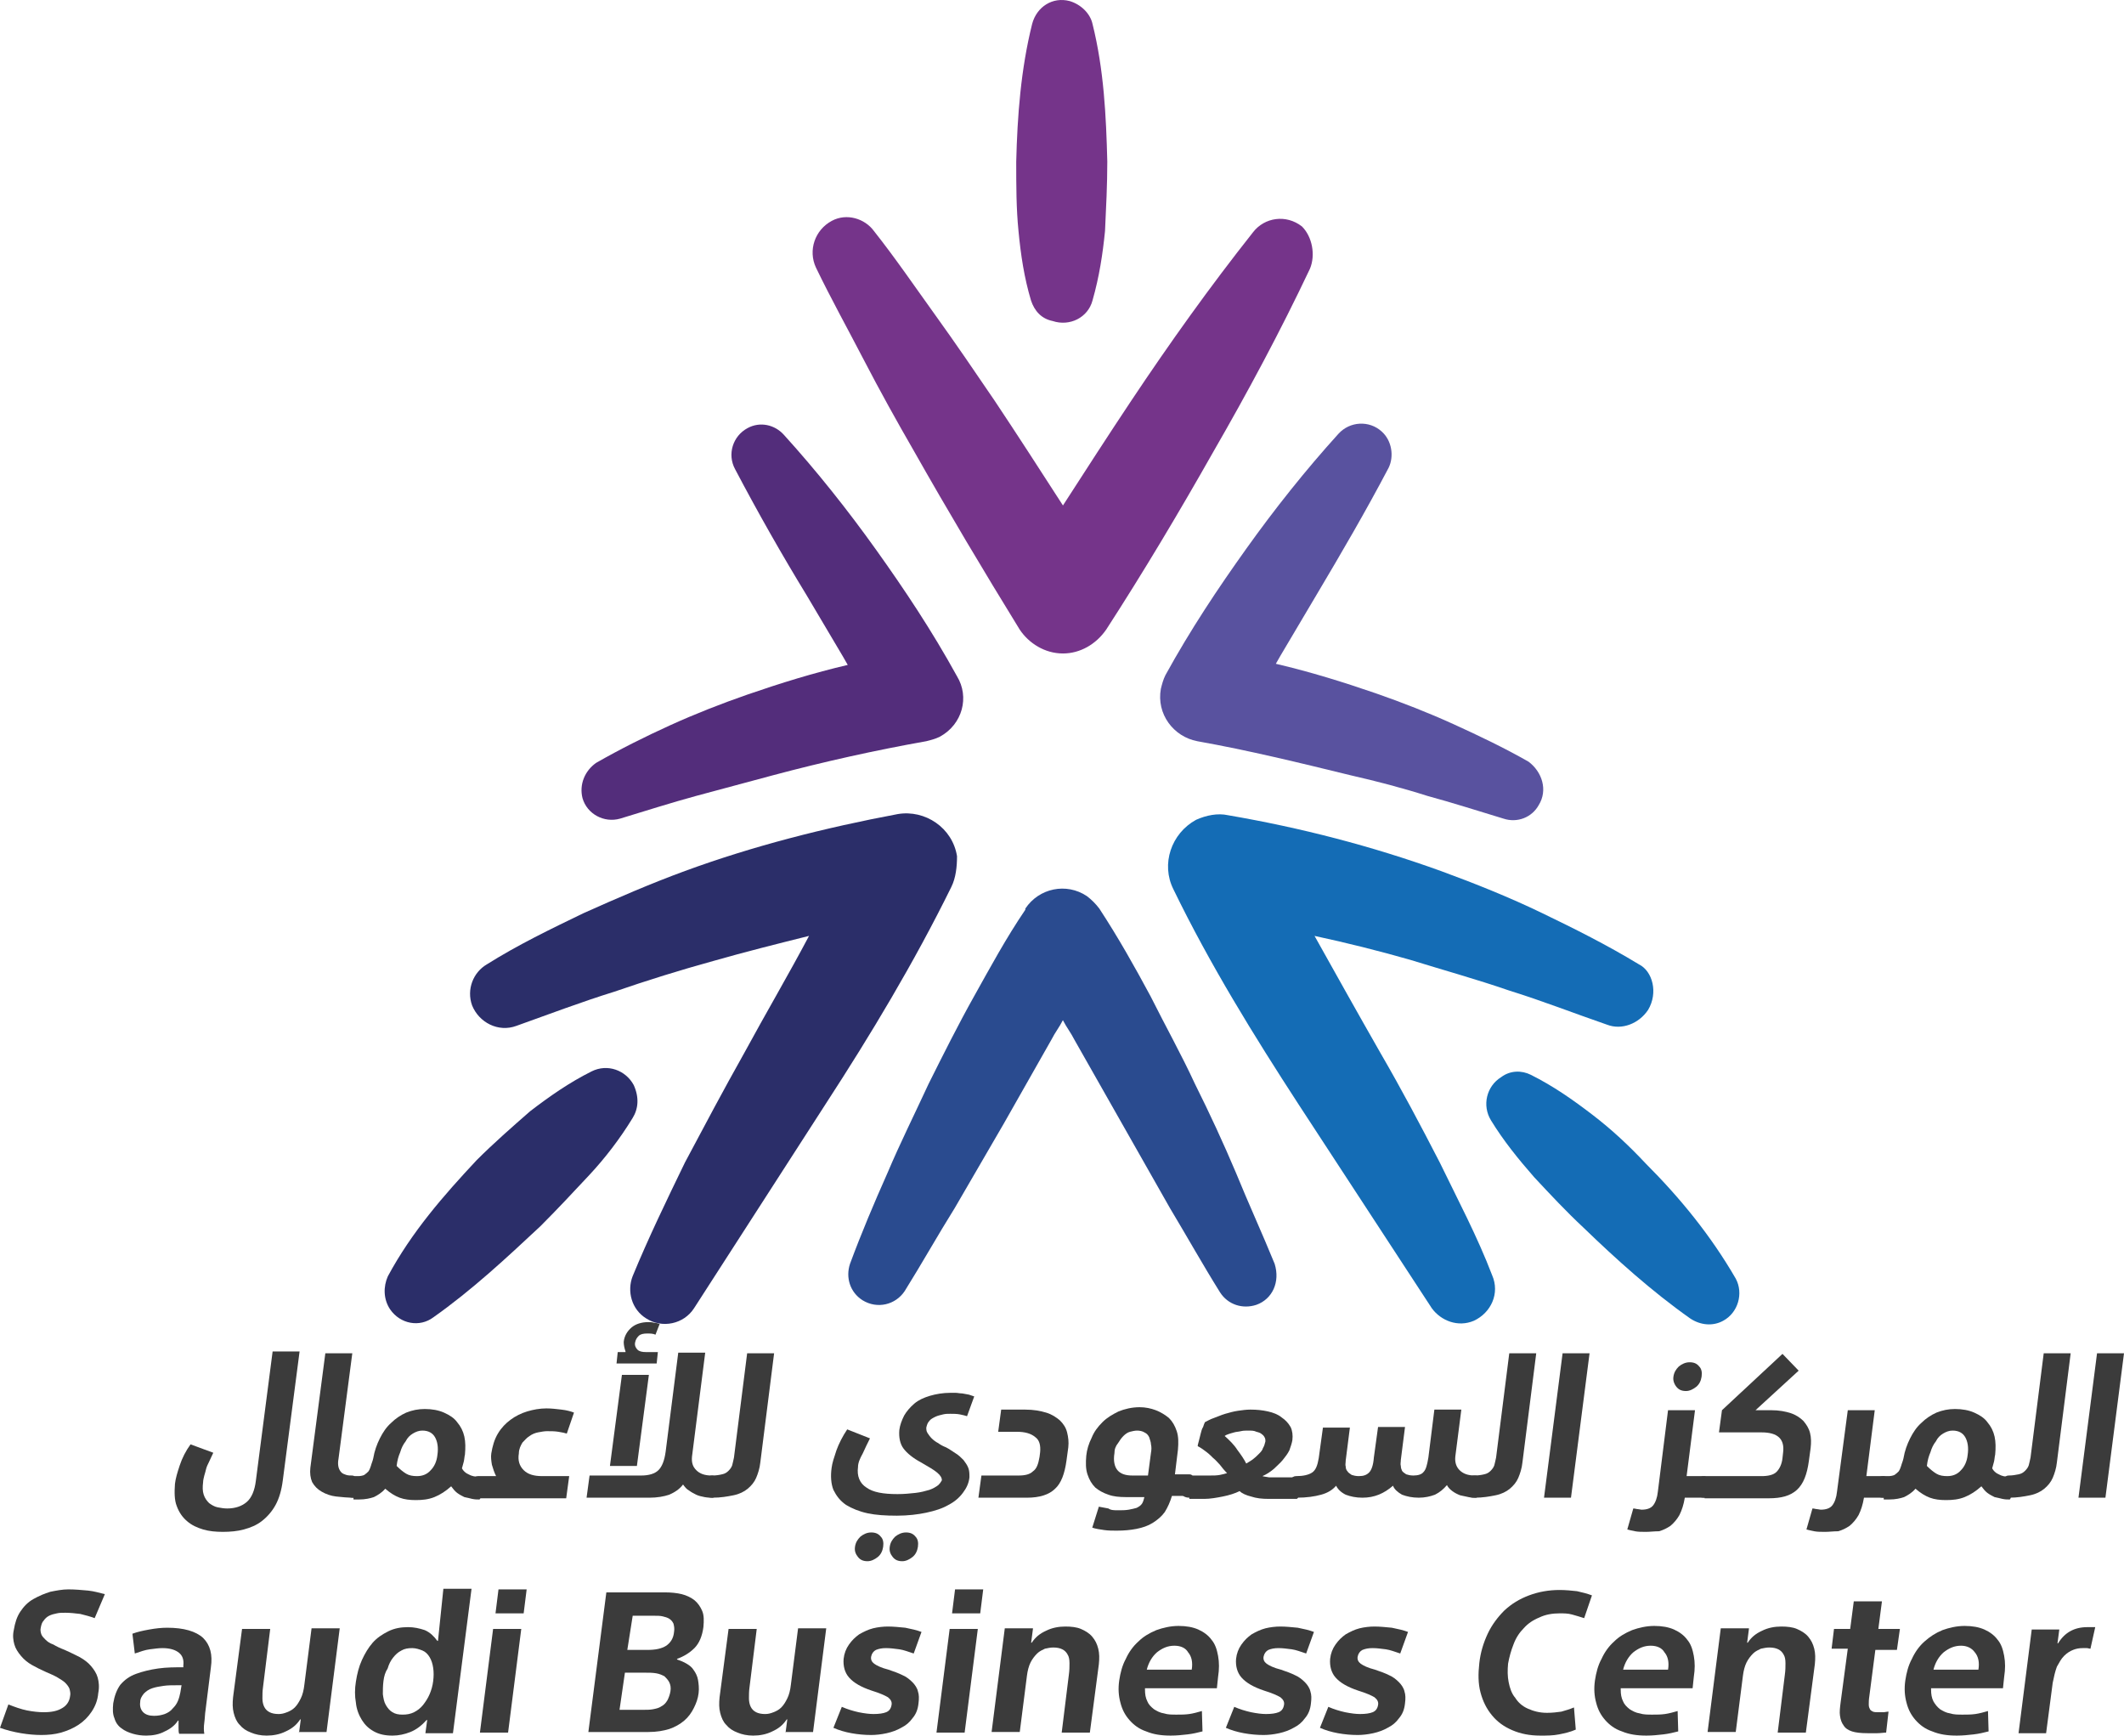 <?xml version="1.0" encoding="UTF-8"?>
<svg id="Layer_2" data-name="Layer 2" xmlns="http://www.w3.org/2000/svg" viewBox="0 0 354.5 289.63">
  <defs>
    <style>
      .cls-1 {
        fill: #146cb5;
      }

      .cls-1, .cls-2, .cls-3, .cls-4, .cls-5, .cls-6, .cls-7 {
        fill-rule: evenodd;
      }

      .cls-2 {
        fill: #75348a;
      }

      .cls-3 {
        fill: #3b3b3b;
      }

      .cls-4 {
        fill: #2a4b8f;
      }

      .cls-5 {
        fill: #59529f;
      }

      .cls-6 {
        fill: #532d7b;
      }

      .cls-7 {
        fill: #2b2e69;
      }
    </style>
  </defs>
  <g id="businesssaudi">
    <g id="Symbol">
      <g id="Molecules-_-Menu-_-Light-overlapping-_-white" data-name="Molecules-/-Menu-/-Light-overlapping-/-white">
        <g id="Group">
          <path id="Fill-276" class="cls-3" d="M47.2,247.03c-.2,1.6-.6,3-1.2,4.1s-1.4,2-2.3,2.7-1.9,1.1-3,1.4-2.3,.4-3.5,.4-2.3-.1-3.3-.4-1.9-.7-2.7-1.4c-.7-.6-1.3-1.4-1.7-2.5-.4-1-.4-2.3-.3-3.7,.1-.9,.4-1.9,.8-3.1,.4-1.2,1-2.4,1.8-3.5l3.8,1.4c-.3,.6-.5,1.1-.7,1.5s-.4,.8-.5,1.2c-.1,.4-.2,.8-.3,1.1-.1,.4-.2,.8-.2,1.1-.1,.8-.1,1.5,.1,2.1s.5,1,.9,1.4c.4,.3,.9,.6,1.4,.7s1.1,.2,1.6,.2c1.4,0,2.5-.4,3.3-1.1s1.3-1.9,1.5-3.5l2.8-21.6h4.5l-2.8,21.5Z"/>
          <path id="Fill-278" class="cls-3" d="M59.4,248.13c-.1,.6-.2,1.1-.2,1.4-.1,.3-.1,.4-.2,.4-1,0-2-.1-2.9-.2s-1.7-.4-2.4-.8c-.7-.4-1.2-.9-1.6-1.6-.3-.7-.4-1.5-.3-2.4l2.5-19.1h4.5l-2.3,17.6c-.1,.5-.1,1,0,1.4s.3,.7,.5,.9c.2,.2,.5,.3,.8,.4s.7,.1,1,.1,.5,.2,.5,.5c.2,.3,.2,.7,.1,1.4"/>
          <path id="Fill-280" class="cls-3" d="M70.5,238.73c-.6,0-1.1,.2-1.6,.5s-.9,.7-1.2,1.3c-.4,.5-.7,1.1-.9,1.8-.3,.7-.5,1.4-.6,2.3,.6,.6,1.1,1,1.6,1.3s1.1,.4,1.8,.4c.9,0,1.7-.3,2.3-1,.6-.6,1-1.5,1.1-2.5,.2-1.3,0-2.3-.4-3-.4-.7-1.1-1.1-2.1-1.1h0Zm-11.5,11.2c-.5,0-.9-.1-1.2-.4-.3-.3-.3-.7-.3-1.3,.1-.6,.2-1.1,.5-1.4,.2-.3,.5-.5,.9-.5h.9c.4,0,.8-.1,1-.2,.3-.2,.5-.4,.7-.6,.2-.3,.3-.6,.4-.9,.1-.4,.3-.8,.4-1.3,.2-1.2,.6-2.3,1.1-3.3s1.1-1.9,1.9-2.6c.7-.7,1.6-1.3,2.5-1.7,1-.4,2-.6,3.1-.6,1.2,0,2.3,.2,3.2,.6,.9,.4,1.7,.9,2.2,1.6,.6,.7,1,1.5,1.2,2.4s.2,1.9,.1,3c-.1,.4-.1,.8-.2,1.2-.1,.4-.2,.7-.3,1.1,.2,.4,.6,.8,1.1,1,.5,.3,1.1,.4,1.7,.4,.3,0,.5,.2,.5,.5,.1,.3,.1,.8,0,1.4-.1,.4-.1,.7-.1,1,0,.2-.1,.4-.1,.6,0,.1-.1,.2-.1,.2,0,0,0,.1-.1,.1-.4,0-.7,0-1.2-.1-.4-.1-.8-.2-1.3-.3-.4-.2-.8-.4-1.2-.7-.4-.3-.7-.7-1-1.1-.9,.8-1.8,1.4-2.8,1.8s-2,.5-3.1,.5c-1,0-1.9-.1-2.7-.4-.8-.3-1.6-.8-2.4-1.5-.6,.7-1.3,1.1-1.9,1.4-.6,.2-1.4,.4-2.5,.4h-.9v-.3Z"/>
          <path id="Fill-282" class="cls-3" d="M79.9,249.93c-.6,0-1-.1-1.2-.4s-.3-.7-.3-1.3c.1-.6,.2-1.1,.5-1.4,.2-.3,.5-.5,.9-.5h3c-.3-.6-.5-1.2-.7-1.9-.1-.6-.2-1.3-.1-1.9,.2-1.2,.5-2.3,1.1-3.3s1.3-1.7,2.1-2.3,1.8-1.1,2.8-1.4c1-.3,2.1-.5,3.2-.5,.8,0,1.7,.1,2.5,.2,.9,.1,1.6,.3,2.1,.5l-1.2,3.5c-.3-.1-.8-.2-1.4-.3-.6-.1-1.3-.1-1.9-.1-.5,0-.9,.1-1.5,.2-.5,.1-1,.3-1.4,.6-.5,.3-.8,.7-1.2,1.1-.3,.5-.6,1.1-.6,1.8-.2,1.2,.1,2.1,.8,2.8,.7,.7,1.7,1,3.1,1h4.5l-.5,3.7h-14.6v-.1Z"/>
          <path id="Fill-284" class="cls-3" d="M104.4,225.53c-.2-.6-.3-1.1-.3-1.6,.1-1,.6-1.8,1.3-2.4,.7-.6,1.7-.9,2.8-.9,.3,0,.6,0,.9,.1,.3,0,.7,.1,1,.2l-.7,1.8c-.4-.2-.9-.2-1.4-.2-.6,0-1.1,.1-1.4,.4s-.5,.6-.6,1.1,.1,.9,.4,1.2c.3,.3,.8,.4,1.4,.4h2l-.2,1.9h-6.7l.2-1.9h1.3v-.1Zm-.6,3.9h4.5l-2,15.2h-4.5l2-15.2Zm10.2,18.3c-.6,.8-1.4,1.3-2.3,1.7-.9,.3-2,.5-3.3,.5h-10.5l.5-3.7h8.6c1.3,0,2.3-.3,2.9-.9,.6-.6,1-1.6,1.2-3.1l2.1-16.5h4.5l-2.2,17.3c-.1,1,.1,1.7,.7,2.3,.6,.6,1.4,.9,2.6,.9,.3,0,.6,.1,.7,.4,.1,.3,.1,.7,.1,1.4-.1,.8-.2,1.3-.3,1.5s-.2,.4-.3,.4c-.4,0-.9,0-1.4-.1s-1-.2-1.4-.4c-.4-.2-.8-.4-1.2-.7-.4-.2-.7-.6-1-1h0Z"/>
          <path id="Fill-286" class="cls-3" d="M118.8,246.23c.7,0,1.3-.1,1.7-.2,.5-.1,.8-.3,1.1-.6,.3-.3,.5-.6,.6-.9,.1-.4,.2-.8,.3-1.3l2.2-17.4h4.5l-2.3,18.2c-.1,1-.4,1.9-.7,2.6s-.8,1.3-1.4,1.8c-.6,.5-1.4,.9-2.4,1.1s-2.1,.4-3.5,.4c-.5,0-.9-.1-1.2-.4s-.3-.7-.3-1.3c.1-.6,.2-1.1,.5-1.4,.3-.4,.6-.6,.9-.6"/>
          <path id="Fill-288" class="cls-3" d="M148.5,258.13c.1-.7,.4-1.2,.9-1.7,.5-.4,1.1-.7,1.8-.7s1.2,.2,1.6,.7c.4,.4,.5,1,.4,1.7s-.4,1.3-.9,1.7c-.5,.4-1.1,.7-1.7,.7-.7,0-1.2-.2-1.6-.7s-.6-1-.5-1.7m-5.8,0c.1-.7,.4-1.2,.9-1.7,.5-.4,1.1-.7,1.8-.7s1.2,.2,1.6,.7c.4,.4,.5,1,.4,1.7s-.4,1.3-.9,1.7c-.5,.4-1.1,.7-1.7,.7-.7,0-1.2-.2-1.6-.7s-.6-1-.5-1.7m.5-13.3c-.2,1.5,.3,2.7,1.4,3.4,1.1,.8,2.8,1.1,5.2,1.1,1.1,0,2.1-.1,3-.2s1.6-.3,2.3-.5c.6-.2,1.1-.5,1.5-.8,.3-.3,.5-.6,.6-.8,0-.4-.2-.8-.8-1.3s-1.5-1-2.7-1.7c-1.3-.7-2.3-1.5-2.9-2.3-.6-.8-.8-1.9-.7-3.1,.1-.8,.4-1.6,.8-2.4,.4-.7,1-1.4,1.7-2s1.6-1,2.6-1.3,2.2-.5,3.4-.5h.9c.3,0,.7,.1,1.1,.1,.4,.1,.7,.1,1.1,.2,.3,.1,.6,.2,.9,.3l-1.2,3.3c-.3-.1-.7-.2-1.2-.3s-1.1-.1-1.6-.1c-.4,0-.8,0-1.2,.1s-.9,.2-1.3,.4c-.4,.2-.8,.4-1,.7-.3,.3-.4,.7-.5,1.1,0,.3,0,.6,.2,.9,.2,.3,.4,.6,.7,.9,.3,.3,.7,.6,1.1,.8,.4,.3,.8,.5,1.3,.7,.6,.3,1.1,.7,1.6,1s.9,.7,1.3,1.1c.3,.4,.6,.8,.8,1.3,.2,.5,.2,1,.2,1.6-.1,1-.5,1.8-1.1,2.6-.6,.8-1.4,1.5-2.4,2-1,.6-2.3,1-3.7,1.3s-3.1,.5-4.9,.5c-1.9,0-3.5-.1-4.9-.4s-2.6-.8-3.6-1.4c-1-.7-1.6-1.5-2.1-2.5-.4-1-.5-2.3-.3-3.7,.1-.8,.4-1.7,.8-2.9,.4-1.1,1-2.3,1.8-3.5l3.8,1.5c-.4,.8-.8,1.6-1.2,2.5-.5,.9-.8,1.6-.8,2.3"/>
          <path id="Fill-290" class="cls-3" d="M170,246.23c1.1,0,1.9-.2,2.4-.7,.6-.4,.9-1.2,1.1-2.4l.1-.8c.1-1.1-.1-2-.8-2.5-.7-.6-1.7-.9-3.1-.9h-3.1l.5-3.7h4c1.4,0,2.5,.2,3.5,.5s1.7,.8,2.3,1.3c.6,.6,1,1.2,1.2,2s.3,1.6,.2,2.5l-.3,2.2c-.3,2.2-.9,3.8-1.9,4.7-1,1-2.6,1.5-4.7,1.5h-8.1l.5-3.7h6.2Z"/>
          <path id="Fill-292" class="cls-3" d="M186,242.53c-.2,1.2,0,2.2,.5,2.8s1.3,.9,2.5,.9h2.6l.5-3.8c.1-.5,.1-1,0-1.4,0-.4-.2-.8-.3-1.2-.2-.4-.4-.6-.8-.8-.3-.2-.8-.3-1.2-.3s-.8,.1-1.2,.2c-.4,.1-.8,.4-1.1,.7s-.6,.7-.9,1.2c-.4,.5-.6,1-.6,1.7m.6,9.5c.7,0,1.2,0,1.8-.1,.5-.1,1-.2,1.3-.3,.4-.2,.7-.4,.9-.7,.2-.3,.3-.7,.4-1.1h-3.1c-1.1,0-2.1-.1-2.9-.4-.9-.3-1.6-.7-2.2-1.2-.6-.6-1-1.3-1.3-2.2-.3-.9-.3-1.9-.2-3.1,.1-1,.4-2,.9-3,.4-1,1-1.8,1.8-2.6s1.7-1.3,2.7-1.8c1-.4,2.2-.7,3.5-.7,1,0,1.9,.2,2.7,.5s1.6,.8,2.2,1.3c.6,.6,1,1.3,1.3,2.2s.3,1.9,.2,3.1l-.5,4.1h2.4c.3,0,.5,.1,.6,.4s.1,.8,.1,1.4c-.1,.7-.2,1.2-.3,1.5-.1,.2-.2,.3-.3,.3h-3c-.3,1-.7,1.9-1.2,2.7-.5,.7-1.2,1.3-2,1.8s-1.7,.8-2.7,1-2.1,.3-3.3,.3c-.7,0-1.4,0-2.1-.1-.7-.1-1.4-.2-2-.4l1.1-3.5c.5,.1,1,.2,1.6,.3,.4,.3,1,.3,1.6,.3"/>
          <path id="Fill-294" class="cls-3" d="M208.3,238.73c-.4,0-.8,0-1.2,.1-.4,.1-.8,.1-1.1,.2-.4,.1-.7,.2-1,.3s-.5,.2-.6,.3c.8,.7,1.6,1.5,2.1,2.3,.6,.8,1.1,1.5,1.5,2.3,.3-.2,.7-.4,1.1-.7s.7-.6,1-.9c.3-.3,.6-.6,.7-1,.2-.3,.3-.7,.4-1.1,0-.2,0-.4-.1-.6-.1-.2-.2-.4-.5-.6-.2-.2-.5-.3-.9-.4-.4-.2-.8-.2-1.4-.2h0Zm-9.8,11.2c-.6,0-1-.2-1.2-.5s-.3-.7-.3-1.3c.1-.6,.2-1.1,.5-1.4,.2-.3,.5-.5,.9-.5h3.5c.6,0,1.2,0,1.7-.1s.9-.2,1.2-.3c-.5-.5-.9-1-1.2-1.4-.4-.4-.7-.8-1.1-1.1-.3-.3-.7-.7-1.1-1s-.9-.7-1.5-1c0-.2,.1-.5,.2-.9s.2-.8,.3-1.2c.1-.4,.2-.8,.4-1.1,.1-.3,.2-.6,.3-.8,.4-.2,.9-.5,1.5-.7s1.2-.5,1.9-.7c.7-.2,1.4-.4,2.1-.5s1.4-.2,2.1-.2c1.1,0,2,.1,2.9,.3s1.7,.5,2.3,1c.6,.4,1.1,.9,1.5,1.6,.3,.6,.4,1.4,.3,2.2-.1,.6-.3,1.1-.5,1.7-.3,.6-.7,1.1-1.1,1.6s-1,1-1.5,1.5c-.6,.5-1.2,.9-1.9,1.2,.3,.1,.6,.1,1.1,.2h4.5c.3,0,.5,.1,.6,.4s.1,.8,.1,1.4c-.1,.8-.2,1.3-.3,1.5-.1,.2-.2,.3-.3,.3h-4.6c-1.2,0-2.1-.1-3-.4-.8-.2-1.5-.5-1.9-.9-.8,.4-1.8,.7-2.8,.9-1,.2-2.1,.4-3.1,.4h-2.5v-.2Z"/>
          <path id="Fill-296" class="cls-3" d="M227.4,249.93c-1.1,0-2-.2-2.8-.5-.8-.4-1.3-.9-1.6-1.5-.6,.7-1.4,1.2-2.5,1.5s-2.4,.5-4.1,.5c-.5,0-.9-.1-1.2-.4-.3-.3-.3-.7-.3-1.3,.1-.6,.2-1.1,.5-1.4s.5-.5,.9-.5c1.2,0,2.1-.2,2.7-.6s.9-1.2,1.1-2.4l.7-5.1h4.5l-.7,5.5c0,.4-.1,.7,0,1,0,.3,.1,.6,.3,.8,.1,.2,.4,.4,.7,.6,.3,.1,.7,.2,1.2,.2,.8,0,1.3-.2,1.7-.6,.4-.4,.7-1.2,.8-2.5l.7-5.1h4.5l-.7,5.5c0,.4-.1,.7,0,1,0,.3,.1,.6,.2,.8,.1,.2,.4,.4,.7,.6,.3,.1,.7,.2,1.2,.2,.8,0,1.4-.2,1.7-.6,.4-.4,.6-1.2,.8-2.4l1-8h4.5l-1,7.8c-.1,.9,.1,1.7,.7,2.3s1.4,.9,2.6,.9c.3,0,.6,.1,.7,.4s.1,.7,.1,1.4c-.1,.8-.2,1.3-.3,1.5-.1,.2-.2,.4-.3,.4-.4,0-.9,0-1.3-.1-.5-.1-.9-.2-1.4-.3-.5-.2-.9-.4-1.3-.7-.4-.3-.7-.6-.9-1-.6,.7-1.2,1.2-2,1.6-.8,.3-1.7,.5-2.7,.5-1.1,0-2-.2-2.8-.5-.7-.4-1.3-.9-1.5-1.5-1.5,1.3-3.1,2-5.1,2"/>
          <path id="Fill-298" class="cls-3" d="M246,246.23c.7,0,1.3-.1,1.7-.2,.5-.1,.8-.3,1.1-.6,.3-.3,.5-.6,.6-.9,.1-.4,.2-.8,.3-1.3l2.2-17.4h4.5l-2.3,18.2c-.1,1-.4,1.9-.7,2.6-.3,.7-.8,1.3-1.4,1.8s-1.4,.9-2.4,1.1-2.1,.4-3.5,.4c-.5,0-1-.1-1.2-.4-.3-.3-.3-.7-.3-1.3,.1-.6,.2-1.1,.5-1.4,.2-.4,.5-.6,.9-.6"/>
          <polygon id="Fill-300" class="cls-3" points="265.3 225.83 262.2 249.93 257.7 249.93 260.8 225.83 265.3 225.83"/>
          <path id="Fill-302" class="cls-3" d="M279.3,229.73c.1-.7,.4-1.2,.9-1.7,.5-.4,1.1-.7,1.8-.7s1.2,.2,1.6,.7c.4,.4,.5,1,.4,1.7s-.4,1.3-.9,1.7-1.1,.7-1.7,.7c-.7,0-1.2-.2-1.6-.7-.4-.5-.6-1.1-.5-1.7m-4.6,25.9c-.7,0-1.3,0-1.8-.1s-1-.2-1.3-.3l1-3.5c.3,0,.5,.1,.7,.1s.5,.1,.7,.1c.8,0,1.5-.2,1.9-.7s.7-1.3,.8-2.3l1.7-13.6h4.5l-1.4,11h2.8c.3,0,.5,.1,.7,.4,.1,.3,.1,.8,.1,1.4-.1,.7-.2,1.2-.3,1.4-.1,.2-.2,.4-.3,.4h-3.3c-.2,1.2-.5,2.1-.9,2.9-.4,.7-.9,1.3-1.5,1.8-.6,.4-1.2,.7-1.9,.9-.8,0-1.5,.1-2.2,.1"/>
          <path id="Fill-304" class="cls-3" d="M284.5,249.93c-.5,0-.9-.1-1.2-.4-.3-.3-.4-.7-.3-1.3,.1-.6,.2-1.1,.5-1.4,.2-.3,.5-.5,.9-.5h9.6c1.1,0,2-.2,2.5-.7s.9-1.3,1-2.3l.1-.9c.3-2.3-.9-3.4-3.6-3.4h-7.1l.5-3.7,10.1-9.4,2.7,2.8-7.2,6.6h2.6c1.3,0,2.4,.2,3.3,.5s1.6,.8,2.1,1.3c.5,.6,.9,1.2,1.1,2s.2,1.6,.1,2.5l-.3,2.2c-.3,2.2-.9,3.8-2,4.8s-2.6,1.4-4.7,1.4h-10.7v-.1Z"/>
          <path id="Fill-306" class="cls-3" d="M304.6,255.63c-.7,0-1.3,0-1.8-.1s-1-.2-1.3-.3l1-3.5c.3,0,.5,.1,.7,.1s.5,.1,.7,.1c.8,0,1.5-.2,1.9-.7s.7-1.3,.8-2.3l1.8-13.6h4.5l-1.4,11h2.8c.3,0,.5,.1,.6,.4s.1,.8,.1,1.4c-.1,.7-.2,1.2-.3,1.4-.1,.2-.2,.4-.3,.4h-3.3c-.2,1.2-.5,2.1-.9,2.9-.4,.7-.9,1.3-1.5,1.8-.6,.4-1.2,.7-1.9,.9-.8,0-1.5,.1-2.2,.1"/>
          <path id="Fill-308" class="cls-3" d="M325.9,238.73c-.6,0-1.1,.2-1.6,.5s-.9,.7-1.2,1.3c-.4,.5-.7,1.1-.9,1.8-.3,.7-.5,1.4-.6,2.3,.6,.6,1.1,1,1.6,1.3s1.1,.4,1.8,.4c.9,0,1.7-.3,2.3-1,.6-.6,1-1.5,1.1-2.5,.2-1.3,0-2.3-.4-3-.4-.7-1.1-1.1-2.1-1.1h0Zm-11.5,11.2c-.5,0-1-.1-1.2-.4-.3-.3-.3-.7-.3-1.3,.1-.6,.2-1.1,.5-1.4,.2-.3,.5-.5,.9-.5h.9c.4,0,.8-.1,1-.2,.3-.2,.5-.4,.7-.6,.2-.3,.3-.6,.4-.9,.1-.4,.3-.8,.4-1.3,.2-1.2,.6-2.3,1.1-3.3s1.1-1.9,1.9-2.6c.7-.7,1.6-1.3,2.5-1.7,1-.4,2-.6,3.1-.6,1.2,0,2.3,.2,3.2,.6,.9,.4,1.7,.9,2.2,1.6,.6,.7,1,1.5,1.2,2.4s.2,1.9,.1,3c-.1,.4-.1,.8-.2,1.2s-.2,.7-.3,1.1c.2,.4,.6,.8,1.1,1,.5,.3,1.1,.4,1.7,.4,.3,0,.5,.2,.5,.5,.1,.3,.1,.8,0,1.4-.1,.4-.1,.7-.1,1,0,.2-.1,.4-.1,.6,0,.1-.1,.2-.1,.2,0,0,0,.1-.1,.1-.4,0-.7,0-1.2-.1-.4-.1-.8-.2-1.3-.3-.4-.2-.8-.4-1.2-.7-.4-.3-.7-.7-1-1.1-.9,.8-1.8,1.4-2.8,1.8s-2,.5-3.1,.5c-1,0-1.9-.1-2.7-.4-.8-.3-1.6-.8-2.4-1.5-.6,.7-1.3,1.1-1.9,1.4-.6,.2-1.4,.4-2.5,.4h-.9v-.3Z"/>
          <path id="Fill-310" class="cls-3" d="M335.2,246.23c.7,0,1.2-.1,1.7-.2s.8-.3,1.1-.6c.3-.3,.5-.6,.6-.9,.1-.4,.2-.8,.3-1.3l2.2-17.4h4.5l-2.3,18.2c-.1,1-.4,1.9-.7,2.6-.3,.7-.8,1.3-1.4,1.8s-1.4,.9-2.4,1.1-2.1,.4-3.5,.4c-.5,0-1-.1-1.2-.4-.3-.3-.3-.7-.3-1.3,.1-.6,.2-1.1,.5-1.4,.3-.4,.6-.6,.9-.6"/>
          <polygon id="Fill-312" class="cls-3" points="354.5 225.83 351.4 249.93 346.9 249.93 350 225.83 354.5 225.83"/>
          <path id="Fill-314" class="cls-3" d="M15.8,270.03c-.8-.3-1.6-.5-2.4-.7-.8-.1-1.7-.2-2.5-.2-.5,0-1,0-1.4,.1-.5,.1-.9,.2-1.3,.4-.4,.2-.7,.5-.9,.8-.3,.3-.4,.7-.5,1.2-.1,.4,0,.8,.1,1.1,.1,.3,.4,.6,.7,.9,.3,.3,.7,.6,1.3,.8,.5,.3,1.1,.6,1.9,.9,.9,.4,1.7,.8,2.5,1.2,.7,.4,1.4,.9,1.9,1.5s.9,1.2,1.1,1.9,.3,1.6,.1,2.6c-.1,1.2-.5,2.2-1.1,3.1s-1.3,1.6-2.2,2.2c-.9,.6-1.9,1-2.9,1.3-1.1,.3-2.2,.4-3.3,.4s-2.2-.1-3.4-.3c-1.2-.2-2.4-.5-3.5-.9l1.4-3.9c1,.4,2.1,.8,3.1,1s2,.3,2.8,.3c1.3,0,2.3-.2,3.1-.7,.7-.4,1.2-1.1,1.3-2,.1-.4,0-.8-.1-1.2-.1-.3-.4-.7-.7-1-.3-.3-.8-.6-1.3-.9s-1.2-.6-1.9-.9c-.9-.4-1.7-.8-2.4-1.2-.7-.4-1.3-.9-1.8-1.5s-.9-1.2-1.1-1.9c-.2-.7-.3-1.5-.1-2.4,.2-1.2,.5-2.2,1.1-3.1s1.3-1.6,2.2-2.1,1.8-.9,2.8-1.2c1-.2,2-.4,3-.4,1.1,0,2.2,.1,3.3,.2,1,.1,2,.4,2.8,.6l-1.7,4Z"/>
          <path id="Fill-316" class="cls-3" d="M29.5,281.23c-.8,0-1.5,0-2.2,.1s-1.3,.2-1.9,.4c-.6,.2-1,.5-1.4,.9-.3,.4-.6,.8-.6,1.4-.1,.7,.1,1.3,.5,1.7,.4,.4,1,.6,1.8,.6,.7,0,1.2-.1,1.8-.3,.5-.2,1-.5,1.3-.9,.4-.4,.7-.8,.9-1.3,.2-.5,.3-.9,.4-1.4l.2-1.2h-.8Zm1.1-3.3c.1-.9-.1-1.6-.7-2.1s-1.5-.8-2.8-.8c-.6,0-1.3,.1-2.1,.2-.8,.1-1.6,.4-2.5,.7l-.4-3.3c.8-.3,1.7-.5,2.8-.7,1.1-.2,2.1-.3,3-.3,2.8,0,4.8,.6,6,1.7,1.2,1.2,1.6,2.8,1.3,4.9l-.9,7.2c-.1,.6-.1,1.3-.2,2s-.1,1.4,0,1.9h-4.2c-.1-.3-.1-.6-.1-1.1v-1.1h-.1c-.5,.8-1.3,1.4-2.2,1.8-.9,.5-2,.7-3.1,.7-.8,0-1.5-.1-2.2-.3-.7-.2-1.4-.5-1.9-.9-.6-.4-1-1-1.2-1.7-.3-.7-.3-1.5-.2-2.5,.2-1.2,.6-2.3,1.2-3.1,.7-.8,1.5-1.4,2.6-1.8s2.3-.7,3.7-.9c1.4-.2,2.8-.2,4.2-.2v-.3Z"/>
          <path id="Fill-318" class="cls-3" d="M49.9,289.23l.3-2.3h-.1c-.6,.9-1.3,1.5-2.4,2-1,.5-2.1,.7-3.2,.7-1,0-1.9-.2-2.6-.5-.8-.3-1.4-.7-1.9-1.3-.5-.5-.8-1.2-1-2s-.2-1.6-.1-2.6l1.5-11.4h4.7l-1.2,9.7c-.1,.7-.1,1.3-.1,1.9,0,.5,.1,1,.3,1.4,.2,.4,.5,.7,.9,.9,.4,.2,.9,.3,1.5,.3,.5,0,.9-.1,1.4-.3,.5-.2,.9-.4,1.3-.8s.7-.9,1-1.5,.5-1.4,.6-2.3l1.2-9.4h4.7l-2.2,17.3h-4.6v.2Z"/>
          <path id="Fill-320" class="cls-3" d="M64,280.53c-.1,.8-.1,1.5-.1,2.2,.1,.7,.2,1.3,.5,1.8s.6,.9,1.1,1.2c.5,.3,1,.4,1.7,.4s1.3-.1,1.9-.4c.6-.3,1.1-.7,1.5-1.2s.8-1.1,1.1-1.8c.3-.7,.5-1.4,.6-2.2,.1-.8,.1-1.5,0-2.2s-.3-1.3-.6-1.8-.7-.9-1.2-1.1-1.1-.4-1.7-.4c-.7,0-1.3,.1-1.8,.4-.6,.3-1,.7-1.4,1.2s-.7,1.1-.9,1.8c-.4,.6-.6,1.3-.7,2.1h0Zm10-15.4h4.7l-3.1,24.1h-4.6l.3-2.2h-.1c-.8,.9-1.7,1.6-2.7,2s-2,.6-3,.6c-1.2,0-2.2-.2-3.1-.7s-1.5-1.1-2-1.9-.9-1.8-1-2.9c-.2-1.1-.2-2.3,0-3.5,.2-1.3,.5-2.5,1-3.6s1.1-2.1,1.8-2.9c.7-.8,1.6-1.4,2.6-1.9s2.1-.7,3.3-.7c1,0,1.9,.2,2.8,.5,.9,.4,1.5,1,2.1,1.8h.1l.9-8.7Z"/>
          <path id="Fill-322" class="cls-3" d="M87.9,265.23l-.5,4h-4.7l.5-4h4.7Zm-.9,6.6l-2.2,17.3h-4.7l2.2-17.3h4.7Z"/>
          <path id="Fill-324" class="cls-3" d="M104.7,275.33h3.4c1.3,0,2.3-.2,3.1-.7,.7-.5,1.2-1.2,1.3-2.3,.1-.6,0-1-.1-1.4-.2-.4-.4-.6-.7-.8-.3-.2-.7-.3-1.1-.4-.4-.1-.9-.1-1.4-.1h-3.6l-.9,5.7Zm-1.3,10h3.9c.6,0,1.2,0,1.7-.1s1-.2,1.4-.5c.4-.2,.7-.5,1-1,.2-.4,.4-.9,.5-1.5s0-1.1-.2-1.5-.5-.7-.8-1c-.4-.2-.8-.4-1.4-.5-.6-.1-1.2-.1-1.9-.1h-3.3l-.9,6.2Zm-2.2-19.6h9.8c1,0,2,.1,2.8,.3,.8,.2,1.6,.6,2.1,1,.6,.5,1,1.1,1.3,1.8,.3,.7,.3,1.6,.2,2.7-.2,1.5-.7,2.7-1.5,3.5s-1.8,1.4-2.9,1.8v.1c.6,.2,1.1,.4,1.6,.7,.5,.3,.9,.6,1.2,1.1,.3,.4,.6,1,.7,1.6,.1,.6,.2,1.4,.1,2.2-.1,.9-.4,1.7-.8,2.5-.4,.8-.9,1.5-1.6,2.1-.7,.6-1.6,1.1-2.5,1.4-1,.3-2.1,.5-3.5,.5h-10l3-23.3Z"/>
          <path id="Fill-326" class="cls-3" d="M131.1,289.23l.3-2.3h-.1c-.6,.9-1.3,1.5-2.4,2-1,.5-2.1,.7-3.2,.7-1,0-1.9-.2-2.6-.5-.8-.3-1.4-.7-1.9-1.3-.5-.5-.8-1.2-1-2s-.2-1.6-.1-2.6l1.5-11.4h4.7l-1.2,9.7c-.1,.7-.1,1.3-.1,1.9,0,.5,.1,1,.3,1.4s.5,.7,.9,.9c.4,.2,.9,.3,1.5,.3,.5,0,.9-.1,1.4-.3,.5-.2,.9-.4,1.3-.8,.4-.4,.7-.9,1-1.5s.5-1.4,.6-2.3l1.2-9.4h4.7l-2.2,17.3h-4.6v.2Z"/>
          <path id="Fill-328" class="cls-3" d="M152.5,275.93c-.9-.3-1.7-.6-2.4-.7-.8-.1-1.5-.2-2.2-.2s-1.2,.1-1.7,.3c-.4,.2-.7,.6-.8,1.1s.1,.9,.5,1.2c.4,.3,1.2,.7,2.4,1,.9,.3,1.7,.6,2.3,.9,.7,.3,1.2,.7,1.7,1.2,.4,.4,.8,1,.9,1.5,.2,.6,.2,1.2,.1,2-.1,1-.4,1.8-1,2.5-.5,.7-1.1,1.2-1.9,1.6-.7,.4-1.5,.7-2.4,.9-.9,.2-1.8,.3-2.6,.3-1.1,0-2.2-.1-3.3-.3-1.1-.2-2.1-.5-3-.9l1.4-3.5c.9,.4,1.9,.7,2.8,.9,1,.2,1.8,.3,2.5,.3,.9,0,1.6-.1,2.1-.3,.5-.2,.8-.6,.9-1.2,.1-.5-.1-.9-.6-1.3-.5-.3-1.4-.7-2.7-1.1-1.8-.6-3-1.3-3.8-2.2-.7-.8-1-1.9-.9-3.1,.1-.9,.4-1.7,.9-2.4,.5-.7,1-1.2,1.7-1.7,.7-.4,1.5-.8,2.3-1s1.7-.3,2.5-.3c.9,0,1.9,.1,2.9,.2,1,.2,1.9,.4,2.7,.7l-1.3,3.6Z"/>
          <path id="Fill-330" class="cls-3" d="M164.1,265.23l-.5,4h-4.7l.5-4h4.7Zm-.9,6.6l-2.2,17.3h-4.7l2.2-17.3h4.7Z"/>
          <path id="Fill-332" class="cls-3" d="M172.4,271.83l-.3,2.3h.1c.6-.9,1.3-1.5,2.4-2,1-.5,2.1-.7,3.2-.7,1,0,1.9,.1,2.6,.4,.7,.3,1.4,.7,1.9,1.3,.5,.6,.8,1.2,1,2s.2,1.6,.1,2.6l-1.5,11.4h-4.7l1.2-9.7c.1-.7,.1-1.3,.1-1.9s-.1-1.1-.3-1.4c-.2-.4-.5-.7-.9-.9-.4-.2-.9-.3-1.5-.3-.5,0-.9,.1-1.4,.2-.4,.2-.9,.4-1.3,.8-.4,.4-.8,.9-1.1,1.5s-.5,1.4-.6,2.2l-1.2,9.4h-4.7l2.2-17.3h4.7v.1Z"/>
          <path id="Fill-334" class="cls-3" d="M196,274.63c-1.1,0-2,.4-2.9,1.1-.8,.7-1.4,1.7-1.7,2.9h7.5c.2-1.2,0-2.2-.6-2.9-.4-.7-1.2-1.1-2.3-1.1h0Zm-4.9,7.3c0,.8,.1,1.4,.4,2,.2,.5,.6,.9,1.1,1.3,.5,.3,1,.6,1.7,.7,.6,.2,1.3,.2,2.1,.2,.7,0,1.4,0,2.1-.1s1.4-.3,2.1-.5l.1,3.4c-.8,.2-1.6,.4-2.5,.5s-1.8,.2-2.8,.2c-1.6,0-2.9-.2-4.1-.7-1.2-.4-2.1-1.1-2.8-1.9s-1.2-1.7-1.5-2.9c-.3-1.1-.4-2.3-.2-3.7,.2-1.3,.5-2.5,1.1-3.6,.5-1.1,1.2-2.1,2.1-2.9,.8-.8,1.8-1.4,3-1.9,1.1-.4,2.4-.7,3.7-.7s2.4,.2,3.3,.6,1.7,1,2.2,1.7c.6,.7,.9,1.6,1.1,2.7s.2,2.2,0,3.5l-.2,1.9h-12v.2Z"/>
          <path id="Fill-336" class="cls-3" d="M218,275.93c-.9-.3-1.7-.6-2.4-.7-.8-.1-1.5-.2-2.2-.2s-1.2,.1-1.7,.3c-.4,.2-.7,.6-.8,1.1-.1,.5,.1,.9,.5,1.2,.4,.3,1.2,.7,2.4,1,.9,.3,1.7,.6,2.3,.9,.7,.3,1.2,.7,1.7,1.2,.4,.4,.8,1,.9,1.5,.2,.6,.2,1.2,.1,2-.1,1-.4,1.8-1,2.5-.5,.7-1.1,1.2-1.9,1.6-.7,.4-1.5,.7-2.4,.9-.9,.2-1.8,.3-2.6,.3-1.1,0-2.2-.1-3.3-.3-1.1-.2-2.1-.5-3-.9l1.4-3.5c.9,.4,1.9,.7,2.8,.9,1,.2,1.8,.3,2.5,.3,.9,0,1.6-.1,2.1-.3,.5-.2,.8-.6,.9-1.2,.1-.5-.1-.9-.6-1.3-.5-.3-1.4-.7-2.7-1.1-1.8-.6-3-1.3-3.8-2.2-.7-.8-1-1.9-.9-3.1,.1-.9,.4-1.7,.9-2.4,.5-.7,1-1.2,1.7-1.7,.7-.4,1.5-.8,2.3-1s1.7-.3,2.5-.3c.9,0,1.9,.1,2.9,.2,1,.2,1.9,.4,2.7,.7l-1.3,3.6Z"/>
          <path id="Fill-338" class="cls-3" d="M233.7,275.93c-.9-.3-1.7-.6-2.4-.7-.8-.1-1.5-.2-2.2-.2s-1.2,.1-1.7,.3c-.4,.2-.7,.6-.8,1.1-.1,.5,.1,.9,.5,1.2,.4,.3,1.2,.7,2.4,1,.9,.3,1.7,.6,2.3,.9,.7,.3,1.2,.7,1.7,1.2,.4,.4,.8,1,.9,1.5,.2,.6,.2,1.2,.1,2-.1,1-.4,1.8-1,2.5-.5,.7-1.1,1.2-1.9,1.6-.7,.4-1.5,.7-2.4,.9-.9,.2-1.8,.3-2.6,.3-1.1,0-2.2-.1-3.3-.3-1.1-.2-2.1-.5-3-.9l1.4-3.5c.9,.4,1.9,.7,2.8,.9,1,.2,1.8,.3,2.5,.3,.9,0,1.6-.1,2.1-.3,.5-.2,.8-.6,.9-1.2,.1-.5-.1-.9-.6-1.3-.5-.3-1.4-.7-2.7-1.1-1.8-.6-3-1.3-3.8-2.2-.7-.8-1-1.9-.9-3.1,.1-.9,.4-1.7,.9-2.4,.5-.7,1-1.2,1.7-1.7,.7-.4,1.5-.8,2.3-1s1.7-.3,2.5-.3c.9,0,1.9,.1,2.9,.2,1,.2,1.9,.4,2.7,.7l-1.3,3.6Z"/>
          <path id="Fill-340" class="cls-3" d="M264.4,270.03c-.6-.2-1.3-.4-2-.6s-1.4-.2-2.1-.2c-1.2,0-2.4,.2-3.4,.7-1,.4-1.9,1-2.6,1.8-.7,.7-1.3,1.6-1.7,2.7-.4,1-.7,2.1-.9,3.2-.1,1.1-.1,2.1,.1,3.1s.5,1.9,1.1,2.6c.5,.8,1.2,1.4,2.1,1.8s1.9,.7,3.2,.7c.9,0,1.7-.1,2.4-.2,.7-.2,1.4-.4,2.1-.7l.3,3.7c-.9,.4-1.8,.6-2.8,.8-1,.2-2,.2-3.1,.2-1.8,0-3.3-.3-4.7-.9-1.4-.6-2.5-1.4-3.4-2.5s-1.5-2.3-1.9-3.8-.4-3.1-.2-4.9c.2-1.8,.7-3.4,1.4-4.9,.7-1.5,1.7-2.8,2.8-3.9,1.2-1.1,2.5-1.9,4.1-2.5s3.3-.9,5.1-.9c1,0,2,.1,2.9,.2,.9,.2,1.7,.4,2.5,.7l-1.3,3.8Z"/>
          <path id="Fill-342" class="cls-3" d="M275.5,274.63c-1.1,0-2,.4-2.9,1.1-.8,.7-1.4,1.7-1.7,2.9h7.5c.2-1.2,0-2.2-.6-2.9-.4-.7-1.2-1.1-2.3-1.1h0Zm-5,7.3c0,.8,.1,1.4,.4,2,.2,.5,.6,.9,1.1,1.3,.5,.3,1,.6,1.7,.7,.6,.2,1.3,.2,2.1,.2,.7,0,1.4,0,2.1-.1s1.4-.3,2.1-.5l.1,3.4c-.8,.2-1.6,.4-2.5,.5s-1.8,.2-2.8,.2c-1.6,0-2.9-.2-4.1-.7-1.2-.4-2.1-1.1-2.8-1.9-.7-.8-1.2-1.7-1.5-2.9-.3-1.1-.4-2.3-.2-3.7,.2-1.3,.5-2.5,1.1-3.6,.5-1.1,1.2-2.1,2.1-2.9,.8-.8,1.8-1.4,3-1.9,1.1-.4,2.4-.7,3.7-.7s2.4,.2,3.3,.6,1.7,1,2.2,1.7c.6,.7,.9,1.6,1.1,2.7s.2,2.2,0,3.5l-.2,1.9h-12v.2Z"/>
          <path id="Fill-344" class="cls-3" d="M291.9,271.83l-.3,2.3h.1c.6-.9,1.3-1.5,2.4-2,1-.5,2.1-.7,3.2-.7,1,0,1.9,.1,2.6,.4s1.4,.7,1.9,1.3c.5,.6,.8,1.2,1,2s.2,1.6,.1,2.6l-1.5,11.4h-4.7l1.2-9.7c.1-.7,.1-1.3,.1-1.9s-.1-1.1-.3-1.4c-.2-.4-.5-.7-.9-.9-.4-.2-.9-.3-1.5-.3-.5,0-.9,.1-1.4,.2-.4,.2-.9,.4-1.3,.8s-.8,.9-1.1,1.5c-.3,.6-.5,1.4-.6,2.2l-1.2,9.4h-4.7l2.2-17.3h4.7v.1Z"/>
          <path id="Fill-346" class="cls-3" d="M306.1,271.83h2.7l.6-4.6h4.7l-.6,4.6h3.6l-.5,3.5h-3.6l-1,7.7c-.1,.6-.1,1.1-.1,1.4,0,.4,.1,.6,.2,.8,.1,.2,.3,.3,.5,.4s.6,.1,1,.1h.8c.2,0,.5-.1,.8-.1l-.4,3.5c-.4,0-.9,.1-1.5,.1h-1.6c-1.1,0-2-.1-2.6-.3-.6-.2-1.1-.5-1.4-1-.3-.4-.5-.9-.6-1.6-.1-.6,0-1.4,.1-2.2l1.2-9h-2.7l.4-3.3Z"/>
          <path id="Fill-348" class="cls-3" d="M327.3,274.63c-1.1,0-2,.4-2.9,1.1-.8,.7-1.4,1.7-1.7,2.9h7.5c.2-1.2,0-2.2-.6-2.9-.5-.7-1.3-1.1-2.3-1.1h0Zm-5,7.3c0,.8,.1,1.4,.4,2,.3,.5,.6,.9,1.1,1.3,.5,.3,1,.6,1.7,.7,.6,.2,1.3,.2,2.1,.2,.7,0,1.4,0,2.1-.1s1.4-.3,2.1-.5l.1,3.4c-.8,.2-1.6,.4-2.5,.5s-1.8,.2-2.8,.2c-1.6,0-2.9-.2-4.1-.7-1.2-.4-2.1-1.1-2.8-1.9-.7-.8-1.2-1.7-1.5-2.9-.3-1.1-.4-2.3-.2-3.7,.2-1.3,.5-2.5,1.1-3.6,.5-1.1,1.2-2.1,2.1-2.9s1.8-1.4,3-1.9c1.1-.4,2.4-.7,3.7-.7s2.4,.2,3.3,.6,1.7,1,2.2,1.7c.6,.7,.9,1.6,1.1,2.7s.2,2.2,0,3.5l-.2,1.9h-12v.2Z"/>
          <path id="Fill-350" class="cls-3" d="M348.9,275.13c-.2,0-.4-.1-.6-.1h-.7c-.6,0-1.1,.1-1.6,.3-.5,.2-1,.5-1.5,1s-.8,1.1-1.2,1.8c-.3,.8-.5,1.7-.7,2.7l-1.1,8.4h-4.6l2.2-17.3h4.6l-.3,2.3h.1c1.1-1.8,2.7-2.7,4.9-2.7h1.3l-.8,3.6Z"/>
        </g>
      </g>
    </g>
    <g>
      <path id="Fill-352" class="cls-5" d="M256.83,134.33c-1.14,2.09-3.61,3.04-5.89,2.28-4.37-1.33-8.55-2.66-12.73-3.8-4.18-1.33-8.55-2.47-12.73-3.42-8.55-2.09-17.1-4.18-25.65-5.7h0c-3.99-.76-6.84-4.56-6.08-8.74,.19-.76,.38-1.52,.76-2.28,4.18-7.6,8.74-14.44,13.49-21.09s9.88-13.11,15.39-19.19c1.9-2.09,5.13-2.28,7.22-.38,1.71,1.52,2.09,4.18,1.14,6.08h0c-3.8,7.22-7.79,14.06-11.97,21.09l-6.08,10.26c-.19,.38-.57,.95-.76,1.33,5.7,1.33,11.21,3.04,16.72,4.94,4.37,1.52,8.74,3.23,12.92,5.13s8.55,3.99,12.54,6.27c2.28,1.71,3.23,4.75,1.71,7.22"/>
      <path id="Fill-354" class="cls-6" d="M156.88,122.93c-.76,.38-1.52,.57-2.28,.76h0c-8.55,1.52-17.1,3.42-25.65,5.7-4.18,1.14-8.55,2.28-12.73,3.42s-8.36,2.47-12.73,3.8h0c-2.66,.76-5.51-.76-6.27-3.42-.57-2.28,.38-4.56,2.28-5.89,3.99-2.28,8.17-4.37,12.35-6.27s8.55-3.61,12.92-5.13c5.51-1.9,11.02-3.61,16.72-4.94-.19-.38-.57-.95-.76-1.33l-6.08-10.26c-4.18-6.84-8.17-13.87-11.97-21.09h0c-1.33-2.47-.38-5.51,2.09-6.84,2.09-1.14,4.56-.57,6.08,1.14,5.51,6.08,10.64,12.54,15.39,19.19,4.75,6.65,9.31,13.49,13.49,21.09,2.09,3.42,.95,7.98-2.85,10.07"/>
      <path id="Fill-356" class="cls-4" d="M209.7,217.74c-2.28,.76-4.75,0-6.08-2.09h0c-2.85-4.56-5.51-9.31-8.36-14.06l-7.98-14.06-7.98-14.06c-.57-1.14-1.33-2.09-1.9-3.23-.57,1.14-1.33,2.09-1.9,3.23l-7.98,14.06-8.17,14.06c-2.85,4.56-5.51,9.31-8.36,13.87h0c-1.52,2.28-4.56,3.04-7.03,1.52-2.09-1.33-2.85-3.8-2.09-6.08,1.9-5.13,3.99-10.07,6.27-15.2,2.09-4.94,4.56-9.88,6.84-14.82,2.47-4.94,4.94-9.88,7.6-14.63,2.66-4.75,5.32-9.69,8.55-14.44v-.19c2.28-3.42,6.84-4.37,10.26-2.09,.76,.57,1.52,1.33,2.09,2.09,3.23,4.94,5.89,9.69,8.55,14.63,2.47,4.94,5.13,9.69,7.41,14.63,2.47,4.94,4.75,9.88,6.84,14.82,2.09,5.13,4.37,10.07,6.46,15.2,.95,3.04-.38,5.89-3.04,6.84"/>
      <path id="Fill-358" class="cls-2" d="M172.08,50.15c-1.14-3.8-1.71-7.6-2.09-11.59-.38-3.8-.38-7.6-.38-11.59,.19-7.6,.76-15.39,2.66-22.99,.76-2.85,3.42-4.56,6.27-3.8,1.9,.57,3.42,2.09,3.8,3.8,1.9,7.6,2.28,15.39,2.47,22.99,0,3.8-.19,7.6-.38,11.59-.38,3.8-.95,7.6-2.09,11.59-.76,2.85-3.8,4.37-6.65,3.42-1.9-.38-3.04-1.71-3.61-3.42"/>
      <path id="Fill-360" class="cls-1" d="M275.07,168.53c-1.52,2.28-4.37,3.42-6.84,2.47h0c-5.51-1.9-10.83-3.99-16.34-5.7-5.51-1.9-11.02-3.42-16.53-5.13-5.32-1.52-10.64-2.85-15.96-3.99,3.61,6.46,7.22,12.92,11.02,19.57,3.42,5.89,6.65,11.97,9.88,18.24,3.04,6.27,6.27,12.35,8.74,18.81,1.33,3.04-.19,6.27-3.04,7.6-2.66,1.14-5.51,0-7.03-2.09l-22.23-34.01c-7.41-11.4-14.82-23.37-20.9-35.91h0c-2.09-4.18-.38-9.31,3.8-11.59,1.71-.76,3.61-1.14,5.32-.76,12.16,2.09,23.94,5.13,35.53,9.31,5.7,2.09,11.4,4.37,16.91,7.03,5.51,2.66,10.83,5.32,16.15,8.55,2.28,1.14,3.23,4.75,1.52,7.6"/>
      <path id="Fill-362" class="cls-7" d="M158.78,148.01h0c-6.27,12.73-13.49,24.7-20.9,36.1l-22.04,34.2c-1.71,2.66-5.32,3.42-7.98,1.71-2.47-1.52-3.23-4.56-2.28-7.03,2.66-6.46,5.7-12.73,8.74-19,3.23-6.08,6.46-12.16,9.88-18.24,3.61-6.65,7.41-13.11,10.83-19.57-5.32,1.33-10.64,2.66-15.96,4.18-5.51,1.52-11.02,3.23-16.53,5.13-5.51,1.71-11.02,3.8-16.34,5.7h0c-3.04,1.14-6.27-.57-7.41-3.42-.95-2.66,.19-5.51,2.47-6.84,5.13-3.23,10.64-5.89,16.15-8.55,5.51-2.47,11.21-4.94,16.91-7.03,11.4-4.18,23.37-7.22,35.53-9.5,4.56-.76,9.12,2.28,9.88,7.03,0,1.71-.19,3.61-.95,5.13"/>
      <path id="Fill-364" class="cls-1" d="M255.5,179.36c3.8,1.9,7.03,4.18,10.26,6.65s6.08,5.13,8.93,8.17c5.7,5.7,10.83,11.97,15.01,19.19,1.33,2.47,.38,5.7-2.09,7.03-1.71,.95-3.8,.76-5.51-.38h0c-6.46-4.56-12.35-9.88-17.86-15.2-2.85-2.66-5.51-5.51-8.17-8.36-2.66-3.04-5.13-6.08-7.22-9.5h0c-1.52-2.47-.76-5.7,1.71-7.22,1.52-1.14,3.42-1.14,4.94-.38"/>
      <path id="Fill-366" class="cls-7" d="M105.58,186.58c-2.09,3.42-4.56,6.65-7.22,9.5s-5.32,5.7-8.17,8.55c-5.7,5.32-11.4,10.64-17.86,15.2h0c-2.28,1.71-5.51,1.14-7.22-1.33-1.14-1.71-1.14-3.8-.38-5.51,3.99-7.41,9.31-13.49,14.82-19.38,2.85-2.85,5.89-5.51,8.93-8.17,3.23-2.47,6.46-4.75,10.26-6.65,2.66-1.33,5.7-.19,7.03,2.28,.95,2.09,.76,3.99-.19,5.51h0Z"/>
      <path id="Fill-368" class="cls-2" d="M218.64,44.83c-4.94,10.45-10.45,20.71-16.15,30.59-5.7,10.07-11.59,19.95-17.86,29.64h0c-1.71,2.47-4.37,3.99-7.22,3.99h0c-3.04,0-5.7-1.71-7.22-3.99-6.08-9.88-11.97-19.76-17.67-29.83-2.85-4.94-5.7-10.07-8.36-15.2s-5.51-10.26-7.98-15.39c-1.33-2.85-.19-6.27,2.66-7.79,2.47-1.33,5.51-.38,7.03,1.71,3.61,4.56,6.84,9.31,10.26,14.06s6.65,9.5,9.88,14.25c3.8,5.7,7.6,11.59,11.4,17.48,3.8-5.89,7.6-11.78,11.4-17.48,6.46-9.69,13.11-19,20.33-28.12,1.9-2.47,5.51-3.04,8.17-.95,1.71,1.71,2.28,4.75,1.33,7.03"/>
    </g>
  </g>
</svg>
